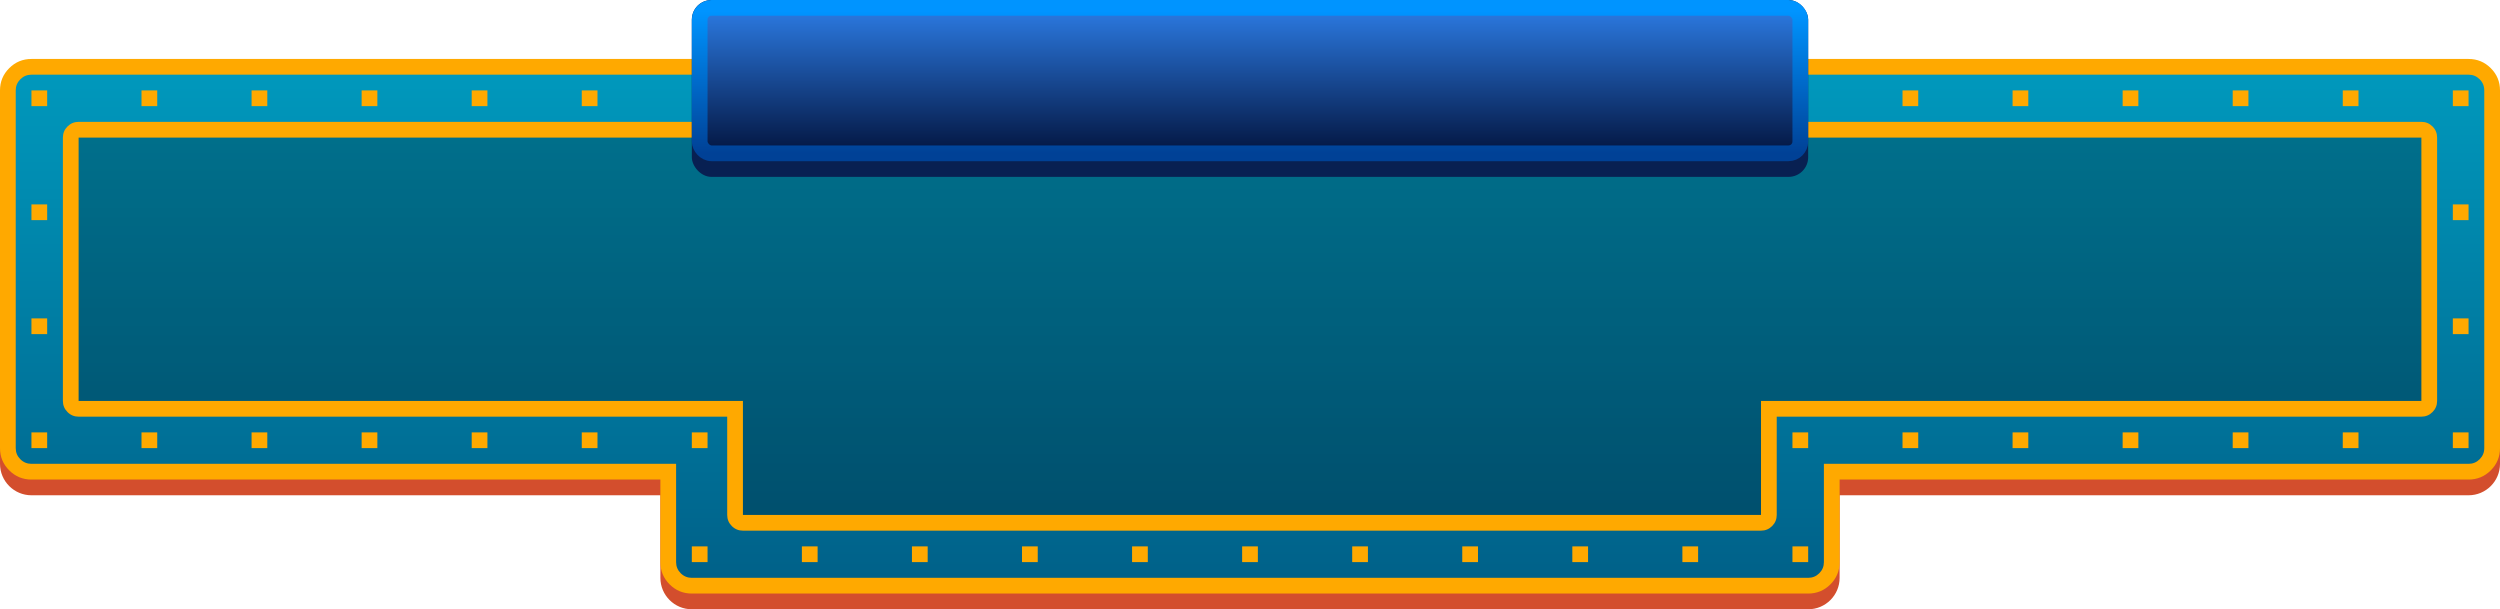 <svg height="155" viewBox="0 0 636 155" width="636" xmlns="http://www.w3.org/2000/svg" xmlns:xlink="http://www.w3.org/1999/xlink"><linearGradient id="a" x1=".5" x2=".5" y1="0" y2="1"><stop offset="0" stop-color="#0099bd"/><stop offset="1" stop-color="#006088"/></linearGradient><linearGradient id="b" x1=".5" x2=".5" y1=".022" y2="1"><stop offset="0" stop-color="#0094ff"/><stop offset="1" stop-color="#004196"/></linearGradient><linearGradient id="c" x1=".5" x2=".5" y1="0" y2="1"><stop offset="0" stop-color="#2c7be3"/><stop offset="1" stop-color="#031540"/></linearGradient><g fill-rule="evenodd"><path d="m628 19c4.418 0 8 3.582 8 8v91c0 4.418-3.582 8-8 8h-160v21c0 4.418-3.582 8-8 8h-284c-4.418 0-8-3.582-8-8v-21h-160c-4.418 0-8-3.582-8-8v-91c0-4.418 3.582-8 8-8z" fill="#d34e2d"/><path d="m628 17h-620c-3.314 0-6 2.686-6 6v91c0 3.314 2.686 6 6 6h162v23c0 3.314 2.686 6 6 6h284c3.314 0 6-2.686 6-6v-23h162c3.314 0 6-2.686 6-6v-91c0-3.314-2.686-6-6-6z" fill="url(#a)"/><path d="m633.657 17.343c-1.562-1.562-3.448-2.343-5.657-2.343h-620c-2.209 0-4.095.781-5.657 2.343-1.562 1.562-2.343 3.448-2.343 5.657v91c0 2.209.781 4.095 2.343 5.657 1.562 1.562 3.448 2.343 5.657 2.343h160v21c0 2.209.781 4.095 2.343 5.657s3.448 2.343 5.657 2.343h284c2.209 0 4.095-.781 5.657-2.343s2.343-3.448 2.343-5.657v-21h160c2.209 0 4.095-.781 5.657-2.343s2.343-3.448 2.343-5.657v-91c0-2.209-.781-4.095-2.343-5.657zm-625.657 1.657h620c1.105 0 2.047.391 2.828 1.171.781.781 1.172 1.724 1.172 2.829v91c0 1.105-.391 2.048-1.172 2.829-.78.781-1.723 1.171-2.828 1.171h-164v25c0 1.105-.39 2.048-1.171 2.829s-1.724 1.171-2.829 1.171h-284c-1.105 0-2.048-.39-2.829-1.171s-1.171-1.724-1.171-2.829v-25h-164c-1.105 0-2.047-.39-2.828-1.171-.781-.781-1.172-1.724-1.172-2.829v-91c0-1.105.391-2.047 1.172-2.828.781-.781 1.724-1.172 2.828-1.172z" fill="#ffa900"/><path d="m616 33h-596c-1.105 0-2 .895-2 2v67c0 1.105.895 2 2 2h167v27c0 1.105.895 2 2 2h259c1.105 0 2-.895 2-2v-27h166c1.105 0 2-.895 2-2v-67c0-1.105-.895-2-2-2z" fill-opacity=".471" opacity=".5"/><path d="m618.829 32.172c-.781-.781-1.724-1.172-2.829-1.172h-596c-1.105 0-2.047.391-2.828 1.172-.781.781-1.172 1.724-1.172 2.828v67c0 1.105.391 2.048 1.172 2.829.781.781 1.724 1.171 2.828 1.171h165v25c0 1.105.39 2.048 1.171 2.829s1.724 1.171 2.829 1.171h259c1.105 0 2.048-.39 2.829-1.171s1.171-1.724 1.171-2.829v-25h164c1.105 0 2.048-.39 2.829-1.171s1.171-1.724 1.171-2.829v-67c0-1.105-.39-2.047-1.171-2.828zm-598.829 2.828h596v67h-168v29h-259v-29h-169z" fill="#ffa900"/><g transform="translate(176)"><rect fill="#082052" height="45" rx="5" width="284"/><rect fill="url(#c)" height="37" rx="3" stroke="url(#b)" stroke-width="4" transform="translate(2 2)" width="280"/></g><g fill="#ffa900"><path d="m120 23h4v4h-4z"/><path d="m64 23h4v4h-4z"/><path d="m8 23h4v4h-4z"/><path d="m8 81h4v4h-4z"/><path d="m36 110h4v4h-4z"/><path d="m92 110h4v4h-4z"/><path d="m148 110h4v4h-4z"/><path d="m176 139h4v4h-4z"/><path d="m232 139h4v4h-4z"/><path d="m288 139h4v4h-4z"/><path d="m344 139h4v4h-4z"/><path d="m400 139h4v4h-4z"/><path d="m456 139h4v4h-4z"/><path d="m484 110h4v4h-4z"/><path d="m540 110h4v4h-4z"/><path d="m596 110h4v4h-4z"/><path d="m624 81h4v4h-4z"/><path d="m624 23h4v4h-4z"/><path d="m568 23h4v4h-4z"/><path d="m512 23h4v4h-4z"/><path d="m92 23h4v4h-4z"/><path d="m36 23h4v4h-4z"/><path d="m8 52h4v4h-4z"/><path d="m8 110h4v4h-4z"/><path d="m64 110h4v4h-4z"/><path d="m120 110h4v4h-4z"/><path d="m176 110h4v4h-4z"/><path d="m204 139h4v4h-4z"/><path d="m260 139h4v4h-4z"/><path d="m316 139h4v4h-4z"/><path d="m372 139h4v4h-4z"/><path d="m428 139h4v4h-4z"/><path d="m456 110h4v4h-4z"/><path d="m512 110h4v4h-4z"/><path d="m568 110h4v4h-4z"/><path d="m624 110h4v4h-4z"/><path d="m624 52h4v4h-4z"/><path d="m596 23h4v4h-4z"/><path d="m540 23h4v4h-4z"/><path d="m484 23h4v4h-4z"/><path d="m148 23h4v4h-4z"/></g></g></svg>
